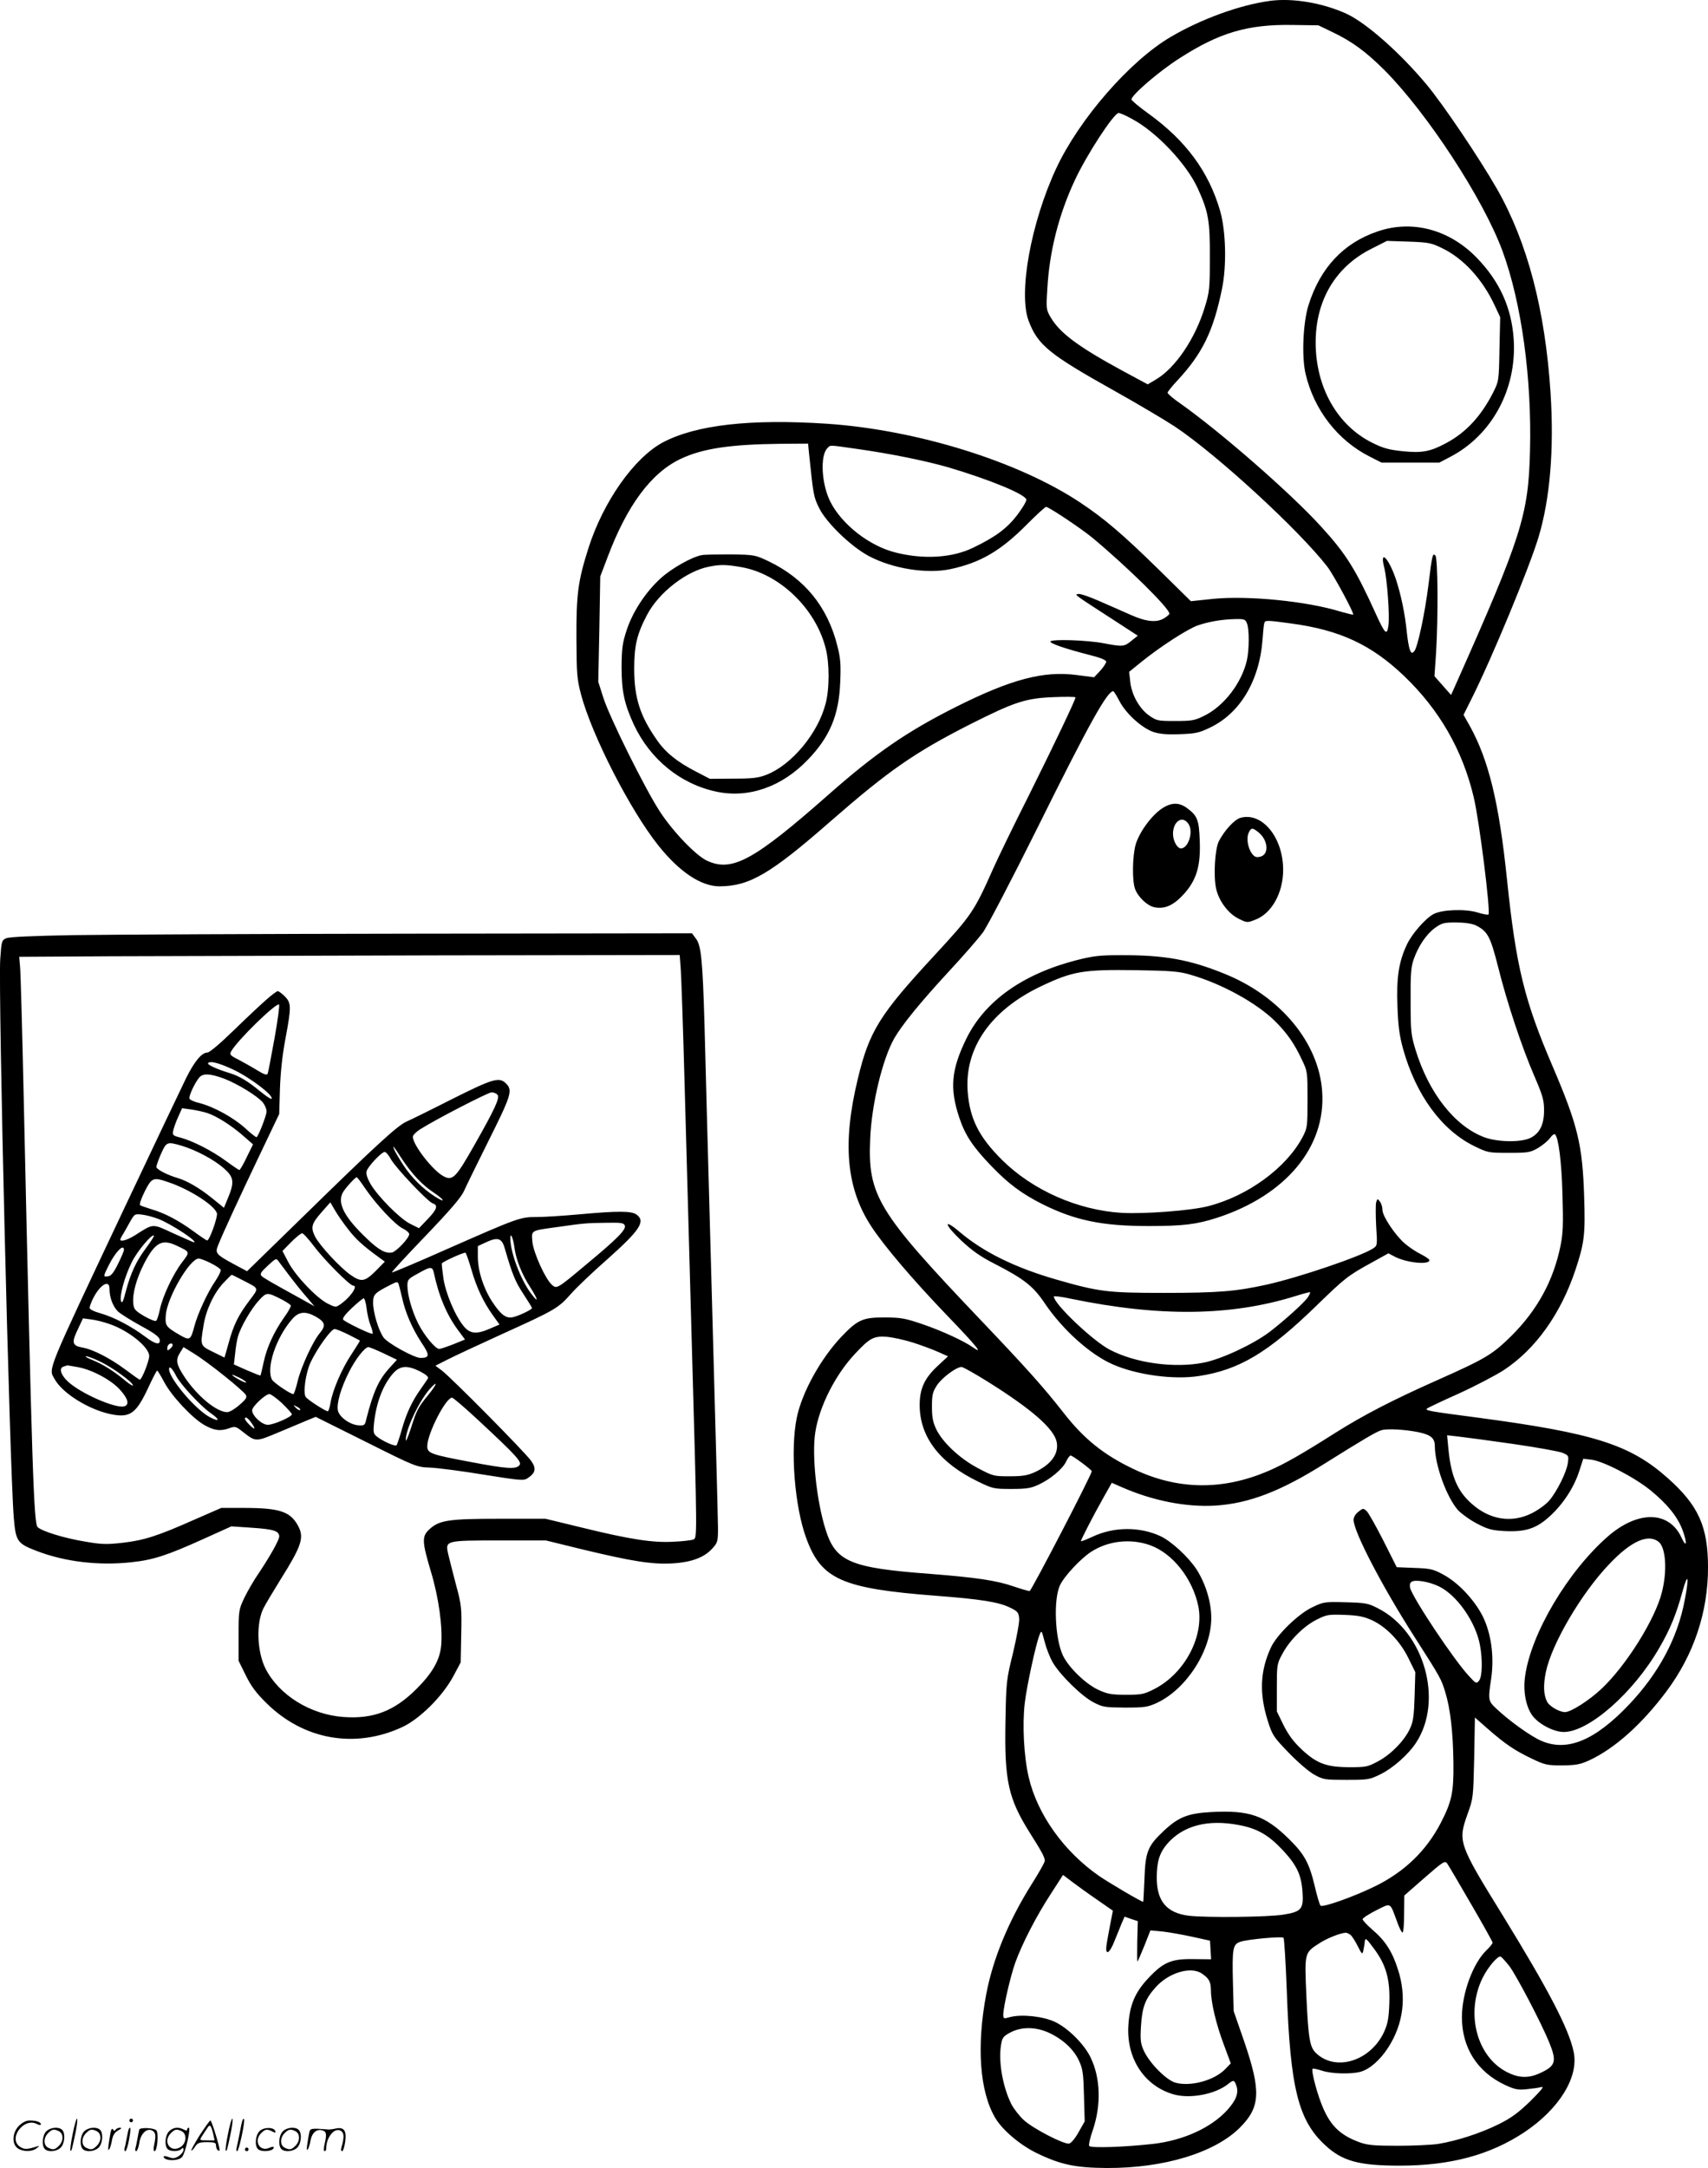 <svg version="1.0" xmlns="http://www.w3.org/2000/svg"
  viewBox="0 0 945.926 1199.826"
 preserveAspectRatio="xMidYMid meet">
<g transform="translate(-0.365,1200.515) scale(0.1,-0.1)"
fill="#000000" stroke="none">
<path d="M7035 12000 c-168 -23 -381 -101 -549 -200 -226 -133 -505 -454 -632
-725 -141 -302 -212 -694 -153 -847 50 -132 114 -184 466 -381 136 -76 291
-168 344 -203 235 -157 685 -571 843 -774 35 -45 150 -259 144 -266 -2 -2 -33
6 -69 16 -187 58 -512 90 -706 71 l-124 -13 -182 179 c-193 189 -298 279 -431
367 -343 228 -904 402 -1401 436 -425 28 -726 -6 -910 -103 -159 -85 -331
-328 -413 -587 -57 -180 -67 -253 -66 -495 1 -203 3 -227 26 -315 61 -227 271
-637 427 -833 117 -147 237 -227 340 -227 166 1 281 68 618 363 320 279 463
378 768 533 248 125 309 145 463 151 67 3 122 2 122 -1 0 -14 -118 -261 -260
-546 -82 -162 -169 -342 -195 -400 -106 -239 -120 -259 -326 -482 -303 -327
-361 -419 -424 -681 -87 -357 -65 -607 74 -819 70 -107 225 -290 419 -492 164
-170 205 -221 145 -178 -53 37 -175 93 -281 129 -94 32 -119 37 -207 37 -122
1 -151 -12 -240 -105 -117 -123 -220 -310 -249 -451 -36 -177 -12 -490 53
-666 83 -227 197 -278 716 -318 251 -19 351 -35 413 -66 42 -20 47 -27 50 -60
2 -20 -14 -105 -34 -190 -37 -150 -38 -158 -42 -385 -6 -323 16 -422 135 -611
66 -104 83 -136 83 -155 0 -8 -32 -65 -72 -128 -129 -205 -215 -414 -252 -608
-55 -289 -37 -540 49 -686 39 -67 137 -150 229 -195 134 -65 216 -82 391 -83
315 -1 596 84 736 224 113 113 117 201 24 474 l-59 170 -4 153 c-5 195 -1 217
41 231 42 14 230 31 239 22 4 -4 12 -135 18 -291 19 -542 64 -720 213 -857 95
-88 186 -113 413 -113 280 0 500 59 690 185 193 129 302 305 273 444 -26 127
-139 343 -393 756 -245 396 -249 409 -195 560 32 89 32 92 37 312 l4 223 73
-64 c95 -83 148 -119 243 -164 71 -34 84 -37 167 -37 76 1 99 5 148 27 143 66
293 200 430 383 151 202 230 438 230 685 0 227 -53 344 -223 495 -209 186
-409 249 -1055 335 -268 35 -290 39 -278 50 4 4 84 42 176 83 92 42 205 101
251 131 175 116 313 310 394 551 50 150 56 196 49 408 -9 286 -35 394 -173
717 -158 367 -204 555 -254 1035 -44 428 -102 664 -206 852 l-35 62 44 88
c112 223 318 720 371 894 64 212 87 486 67 799 -30 461 -128 834 -297 1130
-98 171 -301 472 -392 580 -145 173 -327 334 -437 387 -131 61 -302 91 -430
73z m349 -173 c107 -51 185 -108 289 -212 237 -239 544 -709 651 -997 106
-287 164 -707 153 -1113 -9 -351 -47 -471 -411 -1288 l-26 -58 -46 52 -46 52
9 131 c12 199 10 523 -4 537 -15 15 -18 3 -38 -160 -20 -163 -61 -351 -79
-370 -13 -13 -16 -12 -25 10 -5 14 -12 56 -16 94 -10 104 -33 211 -61 296 -41
119 -91 167 -64 62 16 -64 31 -266 23 -320 -8 -57 -19 -46 -67 59 -114 252
-167 337 -305 488 -167 184 -555 523 -783 684 -38 26 -68 52 -68 58 0 5 24 35
53 66 139 149 200 273 248 507 27 129 22 321 -10 433 -63 217 -189 388 -395
537 -53 38 -96 74 -96 80 0 24 152 155 265 227 220 142 378 189 625 185 l145
-2 79 -38z m-1113 -479 c135 -71 302 -247 365 -383 60 -131 69 -180 68 -385 0
-172 -2 -191 -28 -275 -53 -175 -164 -338 -272 -401 l-44 -26 -143 77 c-243
132 -343 207 -394 293 -25 42 -26 48 -19 158 11 206 63 410 151 599 65 141
217 374 244 375 7 0 40 -14 72 -32z m-1787 -1850 c24 -233 26 -244 56 -304 40
-82 178 -215 277 -267 131 -69 318 -99 448 -72 167 35 281 101 429 251 52 52
98 94 103 94 15 0 195 -120 258 -172 193 -161 425 -389 425 -419 0 -4 -12 -15
-27 -24 -41 -27 -100 -22 -189 18 -44 19 -121 54 -173 76 -52 23 -104 41 -115
39 -23 -4 -32 3 209 -153 l120 -78 -35 -28 c-40 -33 -48 -34 -153 -14 -93 18
-290 24 -296 10 -3 -11 82 -40 222 -76 56 -14 87 -27 87 -36 0 -7 -15 -30 -33
-50 l-34 -36 -94 12 c-184 25 -363 -22 -669 -175 -271 -136 -445 -255 -705
-484 -415 -366 -536 -432 -674 -369 -61 27 -188 159 -261 270 -82 124 -283
529 -316 636 l-27 85 6 292 5 291 40 105 c108 288 242 468 404 545 122 58 275
81 555 84 l152 1 5 -52z m271 22 c183 -26 375 -65 500 -101 230 -68 427 -149
433 -179 1 -8 -21 -46 -50 -84 -56 -74 -120 -122 -245 -182 -115 -56 -273 -66
-428 -27 -147 36 -301 157 -364 284 -48 98 -56 253 -15 294 19 18 1 19 169 -5z
m2155 -966 c13 -33 12 -147 -1 -204 -29 -125 -127 -253 -236 -306 -52 -26 -68
-29 -160 -29 -97 0 -103 1 -145 30 -54 38 -98 116 -105 189 l-6 53 69 56 c107
86 259 184 314 202 64 21 130 32 203 34 53 1 58 -1 67 -25z m242 1 c271 -36
446 -117 629 -292 194 -186 322 -408 384 -668 31 -127 95 -638 82 -651 -2 -3
-31 2 -63 12 -68 20 -194 15 -240 -9 -45 -23 -122 -111 -149 -170 -45 -95 -58
-183 -52 -341 4 -110 11 -162 31 -235 71 -255 213 -449 393 -538 76 -37 79
-38 192 -38 108 0 119 2 163 27 25 15 55 40 66 55 11 16 24 25 28 20 19 -19
36 -150 41 -332 5 -167 3 -215 -11 -285 -39 -191 -127 -353 -270 -496 -105
-104 -145 -128 -406 -244 -250 -111 -413 -195 -567 -292 -191 -121 -289 -177
-374 -213 -253 -109 -502 -106 -745 9 -167 79 -278 168 -392 315 -109 139
-200 241 -462 516 -568 596 -621 685 -607 999 8 192 69 443 134 556 43 74 142
196 298 365 82 88 167 186 191 218 24 32 160 293 303 580 287 579 387 757 420
757 3 0 19 -25 35 -56 37 -70 124 -148 188 -170 35 -11 75 -15 146 -12 85 3
106 7 166 36 167 79 275 259 292 489 3 43 7 84 10 91 4 15 14 15 146 -3z
m1023 -1670 c67 -33 82 -60 125 -229 49 -197 132 -447 202 -608 46 -107 53
-132 53 -188 0 -78 -24 -127 -75 -152 -51 -26 -182 -24 -255 3 -164 61 -308
244 -382 485 -25 82 -27 103 -27 269 -1 148 2 189 17 231 26 74 70 139 118
174 38 27 49 30 116 30 47 0 87 -6 108 -15z m-3115 -2310 c47 -15 109 -38 140
-52 l54 -24 -56 -52 c-75 -69 -102 -129 -101 -222 2 -174 112 -317 323 -419
82 -40 88 -41 185 -41 83 0 108 4 149 23 66 30 134 87 154 128 8 19 20 34 25
34 11 0 117 -79 117 -87 0 -19 -335 -663 -344 -663 -7 0 -46 11 -87 25 -98 34
-210 50 -464 70 -442 33 -523 67 -579 245 -50 158 -77 412 -57 539 22 143 112
320 221 435 81 87 103 98 175 93 33 -3 98 -17 145 -32z m415 -217 c246 -154
367 -261 381 -334 12 -65 -31 -124 -121 -166 -40 -18 -67 -23 -140 -23 -87 0
-92 1 -175 45 -99 52 -195 141 -231 215 -19 40 -24 66 -24 126 0 66 4 81 28
118 28 42 107 101 136 101 8 0 74 -37 146 -82z m2385 -279 c69 -15 90 -33 90
-77 1 -105 64 -280 128 -354 18 -19 64 -53 104 -74 63 -33 84 -38 154 -42 117
-6 177 14 252 83 74 68 133 159 162 249 l22 68 44 -5 c65 -7 238 -96 329 -170
91 -74 148 -144 176 -217 28 -74 24 -107 -5 -44 -69 149 -242 151 -409 5 -221
-194 -424 -535 -457 -772 -12 -82 4 -168 40 -218 35 -47 118 -91 174 -91 139
0 386 217 529 465 60 103 94 186 128 310 31 113 39 88 13 -45 -39 -210 -144
-405 -308 -578 -189 -199 -343 -263 -486 -201 -57 24 -177 110 -247 176 -48
45 -49 48 -31 168 18 124 0 251 -47 346 -47 92 -136 186 -218 230 -55 30 -72
34 -160 37 l-98 4 -74 147 c-41 81 -83 155 -93 164 -18 16 -20 16 -45 -4 -16
-12 -27 -30 -27 -45 0 -64 157 -366 335 -644 151 -236 150 -236 173 -310 28
-91 43 -221 45 -390 2 -165 -9 -215 -71 -335 -80 -153 -199 -267 -357 -346
-119 -59 -296 -122 -308 -110 -5 5 -20 55 -33 112 -30 125 -57 174 -144 259
-131 128 -217 158 -427 147 -131 -7 -183 -28 -265 -105 -87 -82 -101 -114
-106 -263 -3 -71 -6 -129 -7 -129 -10 0 -184 102 -244 143 -195 135 -342 341
-390 546 -27 115 -36 292 -22 411 12 99 61 323 81 375 12 30 12 30 29 -35 9
-36 29 -87 45 -115 41 -70 160 -187 226 -221 52 -27 63 -28 175 -29 109 0 125
3 176 26 164 77 301 290 301 470 0 88 -31 189 -81 268 -45 69 -141 158 -203
186 -115 52 -257 51 -375 -5 -35 -16 -63 -27 -63 -24 0 8 71 146 122 236 l49
87 55 -24 c171 -75 356 -112 520 -102 185 12 361 79 605 233 219 137 282 174
313 184 33 10 133 4 206 -11z m524 -65 c131 -19 254 -41 273 -49 34 -14 35
-17 30 -54 -6 -51 -60 -159 -103 -210 -19 -22 -62 -53 -96 -70 -113 -57 -236
-37 -337 55 -77 69 -112 153 -126 303 l-7 73 63 -7 c35 -4 171 -22 303 -41z
m806 -542 c39 -32 48 -158 18 -277 -37 -151 -200 -410 -336 -537 -68 -64 -169
-128 -201 -128 -31 0 -86 32 -99 57 -20 38 -22 93 -7 165 32 155 196 435 351
597 120 127 216 170 274 123z m-2818 -18 c125 -44 236 -184 268 -337 34 -167
-75 -373 -243 -459 -57 -29 -70 -32 -157 -32 -81 0 -103 4 -153 27 -70 32
-164 123 -196 189 -45 94 -54 311 -17 390 24 51 117 150 174 186 93 60 217 74
324 36z m1598 -227 c101 -47 206 -197 230 -326 15 -81 13 -174 -5 -197 -15
-18 -17 -17 -58 28 -82 88 -310 430 -324 486 -3 15 -1 28 8 33 20 14 96 1 149
-24z m-1105 -1322 c101 -19 163 -54 242 -138 78 -84 103 -135 110 -230 7 -97
-5 -112 -107 -128 -88 -14 -425 -17 -522 -6 -123 15 -178 81 -178 210 0 89 15
137 57 187 88 102 225 138 398 105z m1285 -436 c66 -113 120 -210 120 -215 0
-5 -15 -24 -34 -42 -75 -72 -136 -239 -136 -370 0 -169 85 -303 238 -375 54
-25 71 -29 120 -24 31 3 68 8 82 12 18 5 1 -16 -61 -78 -70 -67 -105 -93 -180
-130 -98 -48 -227 -90 -332 -107 -34 -5 -133 -10 -220 -10 -128 0 -167 3 -210
18 -115 41 -172 98 -218 222 -27 70 -54 179 -46 186 3 3 26 -2 51 -10 52 -18
163 -21 216 -6 49 14 107 64 152 134 84 130 103 281 54 431 -31 99 -71 161
-142 221 -30 26 -54 52 -54 58 0 6 34 28 75 49 85 42 75 47 115 -60 12 -35 26
-63 31 -63 5 0 9 46 9 103 l1 102 112 98 c102 89 113 96 125 80 7 -10 67 -111
132 -224z m-2075 26 l92 -64 -18 -93 c-10 -51 -19 -103 -19 -116 0 -40 23 -19
47 44 13 32 31 75 39 96 l16 36 37 -13 36 -12 -3 -112 c-1 -61 -1 -111 1 -111
2 0 19 39 38 86 l34 86 65 -6 c36 -4 110 -17 165 -29 l100 -22 3 -52 3 -51
-98 1 c-123 2 -167 -17 -252 -108 -71 -76 -101 -146 -108 -256 -13 -184 88
-339 252 -385 91 -25 227 1 298 56 32 26 36 25 47 -5 16 -41 0 -83 -50 -138
-89 -97 -240 -166 -405 -186 -156 -18 -351 -25 -359 -12 -4 6 5 46 20 88 47
139 43 288 -13 403 -36 74 -127 164 -200 197 -66 30 -183 42 -246 25 -35 -10
-37 -9 -37 14 0 40 40 214 67 289 38 104 116 256 195 377 l69 107 46 -35 c25
-19 87 -64 138 -99z m1407 -197 c9 -7 27 -35 41 -63 23 -46 26 -48 31 -25 3
14 7 36 8 50 3 23 8 19 51 -39 68 -91 90 -172 85 -304 -3 -83 -9 -112 -29
-157 -75 -161 -267 -221 -376 -118 -35 33 -43 76 -54 310 -11 249 -12 245 72
299 43 28 115 56 145 58 5 1 17 -5 26 -11z m881 -174 c40 -53 178 -317 221
-423 43 -106 35 -130 -54 -170 -61 -28 -115 -26 -177 5 -172 85 -235 330 -137
526 29 57 82 120 98 115 6 -2 28 -26 49 -53z m-1703 -41 c40 -27 49 -45 50
-91 0 -69 29 -189 71 -301 l39 -105 -31 -32 c-60 -62 -191 -98 -275 -75 -51
14 -145 109 -176 178 -18 40 -20 60 -15 139 6 99 23 146 78 208 73 84 198 121
259 79z m-842 -330 c75 -36 135 -92 163 -156 20 -44 23 -72 26 -192 l4 -140
-34 -60 c-20 -36 -42 -61 -53 -63 -30 -4 -199 83 -250 130 -25 23 -56 63 -69
88 -47 94 -72 231 -58 324 7 45 12 51 52 73 63 33 144 32 219 -4z M7632 10724
c-188 -64 -317 -201 -382 -409 -30 -97 -38 -283 -16 -378 47 -201 179 -370
356 -459 l65 -33 160 0 160 0 61 32 c230 120 368 374 351 648 -11 176 -78 324
-207 456 -152 155 -357 209 -548 143z m358 -92 c118 -57 223 -171 291 -316
l31 -66 -4 -178 c-3 -176 -4 -177 -35 -239 -67 -132 -152 -223 -262 -281 -86
-46 -132 -55 -239 -44 -76 8 -107 16 -169 47 -193 96 -313 307 -313 555 0 234
111 420 310 519 l85 43 120 -4 c110 -4 125 -7 185 -36z M3890 8933 c-55 -10
-168 -74 -227 -128 -83 -75 -156 -186 -189 -288 -23 -70 -27 -99 -28 -202 0
-135 15 -205 68 -320 90 -192 258 -329 457 -371 178 -38 362 26 506 176 122
126 173 247 180 431 4 96 2 130 -16 200 -54 216 -181 372 -381 468 -74 35 -77
36 -210 38 -74 0 -146 -1 -160 -4z m222 -67 c210 -38 408 -228 464 -447 22
-83 22 -226 0 -308 -42 -164 -187 -338 -326 -393 -46 -18 -76 -22 -185 -22
l-130 -1 -75 39 c-104 53 -170 106 -217 174 -95 135 -127 235 -127 397 0 126
15 191 71 297 64 123 218 243 343 267 64 13 95 12 182 -3z M6439 7531 c-59
-40 -125 -130 -146 -200 -18 -65 -20 -201 -3 -246 17 -45 69 -94 108 -101 57
-11 105 11 161 72 71 78 95 156 89 299 -4 111 -13 136 -69 177 -45 34 -88 33
-140 -1z m147 -86 c28 -43 -1 -135 -42 -135 -21 0 -44 42 -44 80 0 71 53 105
86 55z M6873 7479 c-33 -10 -87 -68 -119 -129 -22 -44 -31 -193 -15 -264 16
-69 68 -138 126 -166 45 -22 47 -22 90 -5 91 34 155 148 155 276 0 180 -117
322 -237 288z m99 -79 c55 -43 62 -124 11 -136 -20 -5 -31 -2 -44 15 -24 30
-34 87 -20 117 13 29 21 30 53 4z M5964 6691 c-297 -77 -506 -226 -608 -433
-84 -171 -94 -276 -40 -437 32 -97 75 -162 177 -268 95 -99 169 -154 284 -212
181 -90 330 -121 588 -121 192 0 265 9 380 46 380 124 603 392 581 699 -18
269 -230 525 -538 650 -196 80 -336 105 -578 104 -115 0 -151 -4 -246 -28z
m632 -80 c175 -50 370 -158 471 -259 64 -64 105 -122 146 -210 32 -66 32 -68
32 -222 0 -149 -1 -157 -27 -207 -90 -171 -304 -327 -523 -383 -96 -25 -355
-44 -480 -37 -243 15 -492 125 -661 292 -128 127 -179 227 -191 377 -19 242
127 452 406 585 178 84 233 93 526 89 196 -3 240 -7 301 -25z M7625 5351 c-3
-12 -3 -71 0 -130 7 -108 7 -109 -17 -125 -67 -44 -409 -160 -588 -200 -173
-38 -268 -46 -573 -46 -309 0 -358 6 -597 75 -225 65 -400 151 -530 261 -94
80 -89 45 7 -46 60 -56 106 -89 185 -129 164 -84 215 -125 278 -219 98 -145
250 -282 375 -337 133 -59 338 -87 479 -65 222 34 382 129 646 385 162 157
176 169 309 242 l94 52 36 -19 c67 -34 191 -46 191 -19 0 5 -21 20 -47 33 -27
13 -67 40 -90 60 -54 47 -123 151 -123 185 0 15 -6 36 -14 46 -13 18 -14 18
-21 -4z m-378 -525 c-19 -29 -130 -129 -212 -192 -92 -69 -265 -150 -365 -170
-163 -32 -378 -3 -521 72 -95 50 -309 254 -309 294 0 4 42 -1 93 -12 494 -102
889 -97 1247 15 41 13 77 22 79 21 2 -2 -3 -14 -12 -28z M7271 3110 c-78 -37
-197 -153 -229 -223 -60 -130 -65 -254 -17 -406 25 -79 32 -89 116 -176 49
-51 112 -105 141 -121 51 -28 59 -29 178 -29 121 0 128 1 191 32 68 34 152
108 194 172 155 233 47 616 -211 746 -54 28 -69 30 -179 33 -116 3 -122 2
-184 -28z m332 -72 c79 -37 155 -116 201 -210 l38 -77 -4 -133 c-3 -106 -8
-142 -25 -178 -30 -66 -103 -142 -175 -181 -59 -32 -69 -34 -158 -34 -129 0
-183 20 -266 97 -47 44 -74 81 -102 136 l-37 76 0 130 c0 125 1 134 29 185 40
77 118 155 190 192 58 29 66 30 156 27 77 -3 106 -9 153 -30z M410 6830 c-226
-4 -354 -10 -371 -17 -26 -11 -27 -16 -34 -115 -12 -182 52 -2816 75 -3092 11
-132 19 -143 129 -185 155 -59 338 -81 519 -62 124 13 198 37 402 129 l155 70
118 -8 c117 -8 147 -18 147 -48 0 -19 -48 -105 -112 -201 -28 -40 -64 -103
-82 -140 -30 -64 -31 -70 -31 -206 l0 -141 39 -79 c30 -61 57 -98 115 -155
205 -203 489 -254 750 -134 99 45 227 173 286 284 l40 75 3 155 c3 148 2 160
-29 275 -17 66 -37 142 -43 169 -17 76 -17 76 285 76 l256 0 204 -50 c275 -66
382 -83 495 -77 108 6 179 33 224 84 28 31 30 39 30 111 0 42 -16 637 -35
1322 -19 685 -37 1349 -40 1475 -10 340 -18 426 -46 464 l-23 31 -1540 -2
c-848 -1 -1696 -5 -1886 -8z m3364 -192 c3 -46 13 -328 21 -628 8 -300 26
-949 40 -1442 31 -1095 30 -1074 8 -1083 -10 -4 -59 -10 -108 -12 -114 -7
-243 13 -508 78 l-202 49 -255 0 c-284 0 -334 -8 -389 -59 -42 -39 -40 -68 9
-233 43 -142 66 -306 57 -409 -7 -80 -48 -152 -136 -240 -123 -123 -239 -168
-405 -156 -183 13 -357 121 -432 268 -47 94 -53 251 -11 334 11 22 54 94 95
160 115 183 131 230 98 293 -43 82 -102 102 -303 102 l-124 0 -149 -65 c-205
-91 -278 -114 -398 -128 -90 -10 -117 -9 -209 7 -115 19 -238 57 -261 80 -21
21 -31 302 -77 2376 -8 366 -17 691 -20 722 l-5 58 513 3 c281 1 1104 3 1828
5 l1317 2 6 -82z M1479 6473 c-30 -26 -111 -102 -181 -170 -74 -72 -134 -123
-146 -123 -31 0 -71 -48 -117 -140 -23 -47 -176 -368 -340 -715 -439 -930
-423 -891 -390 -950 42 -79 188 -170 311 -196 108 -22 141 1 210 149 23 50 45
92 48 92 3 0 20 -28 38 -62 41 -78 156 -201 223 -239 54 -31 90 -36 141 -17
29 10 35 9 70 -19 76 -59 71 -59 207 -2 67 28 139 58 160 67 l39 16 279 -139
c278 -139 279 -139 357 -142 42 -2 175 -19 295 -39 202 -32 220 -34 242 -20
44 29 50 53 22 94 -27 42 -444 463 -497 503 l-35 26 65 33 c35 18 172 82 304
142 296 134 311 143 382 223 31 35 122 122 201 191 182 162 214 211 161 248
-28 20 -104 20 -313 1 -88 -8 -195 -15 -237 -15 -94 0 -102 -3 -502 -179 -164
-73 -300 -130 -302 -128 -3 2 81 93 186 202 137 143 197 213 213 248 12 27 72
150 134 274 127 254 136 282 102 319 -39 41 -69 33 -301 -83 -118 -60 -232
-116 -253 -125 -50 -22 -169 -131 -568 -521 l-315 -307 -75 40 c-96 52 -103
60 -86 102 23 60 125 280 233 506 l106 222 4 138 c3 89 13 186 30 276 34 181
33 200 -3 237 -16 16 -34 29 -39 29 -5 0 -34 -21 -63 -47z m45 -214 c-18 -100
-35 -188 -38 -196 -4 -9 -19 -5 -58 19 -29 18 -76 44 -104 59 -46 23 -50 28
-40 46 35 62 248 269 265 259 4 -3 -7 -87 -25 -187z m-229 -173 c97 -46 228
-146 212 -162 -3 -3 -33 17 -67 45 -61 51 -112 81 -160 96 -73 22 -130 48
-124 56 9 15 60 2 139 -35z m-51 -50 c76 -29 188 -98 216 -133 11 -14 20 -36
20 -49 0 -20 -42 -130 -55 -142 -2 -3 -32 20 -65 51 -66 59 -174 118 -253 138
-27 6 -51 17 -54 24 -5 14 30 89 55 118 21 23 60 21 136 -7z m1515 -90 c14
-16 -15 -79 -127 -276 -103 -182 -121 -201 -171 -175 -59 30 -171 174 -171
219 0 9 18 27 40 41 88 56 376 204 396 205 12 0 27 -6 33 -14z m-1606 -101
c53 -18 133 -69 197 -125 l55 -48 -35 -71 c-18 -39 -37 -71 -41 -71 -3 0 -37
23 -75 51 -75 55 -184 111 -253 129 -40 10 -43 14 -38 38 3 15 15 49 27 75
l22 49 51 -7 c29 -4 69 -13 90 -20z m-142 -181 c79 -24 177 -76 232 -124 56
-49 60 -76 24 -163 l-23 -56 -68 55 c-67 54 -136 94 -186 109 -62 18 -120 49
-120 62 0 9 12 42 26 74 30 66 33 67 115 43z m1217 -70 c56 -85 114 -147 178
-189 61 -41 68 -61 7 -22 -68 43 -131 106 -176 175 -24 37 -47 76 -51 87 -10
27 -3 18 42 -51z m-59 -5 c28 -49 205 -236 232 -244 30 -10 23 -33 -29 -87
l-48 -50 -50 25 c-57 29 -178 151 -219 221 -17 30 -25 54 -21 69 6 26 83 107
100 107 7 0 23 -18 35 -41z m-142 -162 c60 -88 166 -201 208 -221 19 -9 35
-23 35 -31 0 -21 -69 -94 -94 -101 -35 -8 -73 12 -138 74 -125 118 -167 196
-137 255 12 24 70 87 78 87 4 0 25 -29 48 -63z m-1086 34 c114 -39 250 -126
264 -170 6 -19 -41 -151 -54 -151 -3 0 -38 23 -76 51 -82 60 -160 101 -233
122 -29 9 -57 19 -62 22 -6 3 5 36 25 76 40 79 47 81 136 50z m991 -259 c42
-55 83 -92 174 -158 l29 -21 -51 -52 c-60 -59 -79 -63 -138 -22 -58 40 -171
162 -197 212 -26 52 -21 71 37 137 l47 53 26 -44 c14 -25 47 -72 73 -105z
m-1048 56 c69 -27 222 -128 193 -128 -2 0 -52 22 -112 49 -121 56 -109 56
-212 -9 -42 -27 -83 -39 -83 -25 0 3 6 16 14 28 7 12 25 43 39 69 26 46 27 46
69 41 24 -3 65 -14 92 -25z m2580 -35 c9 -22 -44 -75 -208 -211 -168 -141
-169 -141 -196 -117 -37 33 -103 180 -108 239 -5 63 -11 60 135 80 147 21 164
23 274 24 82 2 98 -1 103 -15z m-1721 -115 c54 -73 198 -218 217 -218 30 0
-20 -70 -77 -107 -19 -13 -26 -12 -65 8 -61 31 -177 152 -217 228 l-33 63 48
49 c27 27 54 49 61 49 7 0 36 -33 66 -72z m-930 -9 c-55 -73 -86 -140 -113
-242 -14 -55 -20 -67 -26 -53 -10 27 19 134 59 215 29 60 112 159 123 148 3
-2 -17 -33 -43 -68z m2040 0 c9 -66 41 -147 88 -219 44 -69 47 -91 5 -35 -59
77 -117 231 -116 309 1 35 16 -2 23 -55z m-55 1 c43 -148 59 -187 103 -254 27
-41 49 -77 49 -80 0 -8 -70 -42 -104 -50 -39 -10 -69 13 -117 86 -49 76 -79
171 -79 249 l0 58 43 20 c66 31 89 25 105 -29z m-1813 10 c72 -34 72 -32 26
-92 -50 -66 -107 -188 -122 -260 -6 -29 -15 -57 -20 -62 -4 -5 -33 6 -66 25
-51 30 -58 39 -61 69 -6 55 17 139 60 223 61 117 99 138 183 97z m-295 -22 c0
-7 -15 -42 -33 -78 -23 -47 -38 -66 -54 -68 -29 -4 -29 -3 3 61 37 74 84 122
84 85z m1925 -111 c28 -98 66 -178 119 -252 l36 -50 -51 -22 c-74 -33 -111
-30 -145 10 -48 56 -103 185 -115 270 -6 43 -10 79 -8 81 17 15 126 63 131 58
4 -4 19 -47 33 -95z m-1445 38 c27 -13 52 -30 55 -36 4 -6 -9 -34 -28 -62 -43
-62 -99 -183 -117 -252 -20 -76 -25 -80 -79 -49 -79 46 -84 52 -79 112 8 98
133 312 182 312 9 0 39 -11 66 -25z m438 -72 c26 -34 67 -86 92 -114 l45 -53
-70 39 c-176 97 -211 117 -223 129 -10 10 -4 21 34 56 45 42 48 43 61 24 8
-10 35 -47 61 -81z m798 20 c28 -132 72 -235 135 -320 l38 -51 -64 -26 c-36
-14 -71 -26 -79 -26 -21 0 -82 73 -116 140 -34 68 -60 157 -60 210 0 33 4 38
58 67 70 40 80 40 88 6z m-1058 -43 c93 -48 91 -40 38 -111 -63 -83 -89 -137
-116 -236 l-23 -81 -63 31 c-72 35 -72 34 -53 147 13 84 56 177 109 234 24 25
44 46 47 46 2 0 29 -13 61 -30z m865 -27 c3 -10 11 -42 18 -72 18 -82 56 -168
106 -245 48 -71 47 -85 -4 -86 -35 0 -182 81 -205 113 -28 39 -58 139 -58 192
0 46 7 54 95 99 38 20 43 20 48 -1z m-1603 -20 c0 -49 19 -98 47 -126 16 -14
73 -50 128 -80 72 -39 101 -60 103 -76 5 -32 -24 -26 -82 18 -75 56 -172 107
-243 127 -39 11 -63 23 -63 31 0 8 9 32 20 54 39 76 90 105 90 52z m959 -62
c22 -12 42 -25 45 -30 3 -4 -13 -34 -35 -64 -58 -82 -98 -169 -115 -250 -9
-39 -16 -73 -18 -74 -1 -2 -35 12 -75 29 l-72 32 7 61 c3 33 10 76 16 95 16
55 76 157 117 200 42 45 44 45 130 1z m465 -46 c3 -30 13 -73 22 -95 9 -23 14
-43 11 -46 -6 -6 -145 61 -162 77 -7 7 9 29 47 65 31 29 61 54 66 54 5 0 12
-25 16 -55z m-279 -48 c49 -28 54 -48 21 -88 -40 -47 -105 -189 -124 -268 -9
-39 -20 -71 -24 -71 -16 0 -109 63 -118 80 -34 64 23 234 112 335 36 42 74 46
133 12z m-1146 -39 c105 -35 221 -128 221 -177 0 -28 -41 -131 -52 -131 -4 0
-39 25 -79 55 -86 64 -181 113 -241 123 -55 10 -59 28 -22 103 l27 58 46 -6
c25 -3 70 -14 100 -25z m1325 -59 c33 -17 62 -32 63 -33 1 -1 -20 -35 -47 -76
-53 -79 -105 -200 -116 -269 -4 -23 -10 -43 -14 -46 -7 -4 -110 61 -123 79
-16 22 -1 130 26 190 36 77 114 186 134 186 8 0 43 -14 77 -31z m-974 -58 c0
-5 -7 -14 -15 -21 -12 -10 -15 -10 -15 2 0 8 3 18 7 21 9 10 23 9 23 -2z m287
-171 c59 -47 111 -93 117 -103 9 -15 4 -24 -34 -57 -25 -22 -55 -40 -68 -40
-58 0 -165 88 -236 194 -46 70 -51 94 -26 134 l20 32 60 -37 c34 -21 109 -76
167 -123z m882 125 l73 -35 -40 -44 c-61 -66 -92 -135 -130 -286 -7 -32 -11
-35 -41 -33 -47 2 -108 45 -116 82 -8 39 16 123 61 212 36 72 88 139 108 139
6 0 45 -16 85 -35z m-1571 -45 c68 -32 182 -115 182 -132 0 -5 -21 8 -47 30
-62 51 -121 88 -181 112 -26 10 -40 19 -32 19 8 1 43 -12 78 -29z m-122 -31
c80 -15 186 -72 234 -127 42 -47 51 -79 24 -89 -44 -17 -246 71 -316 138 -40
38 -49 75 -20 82 9 3 17 5 18 6 0 0 27 -4 60 -10z m544 -50 c25 -47 134 -165
190 -204 53 -37 51 -51 -2 -24 -79 40 -228 215 -228 267 0 22 19 3 40 -39z
m1351 26 c32 -17 47 -30 43 -38 -4 -7 -22 -32 -39 -57 -48 -67 -81 -136 -106
-226 -12 -43 -26 -83 -29 -87 -8 -9 -83 25 -113 51 -15 13 -17 25 -12 71 13
117 50 212 106 276 39 43 78 46 150 10z m-964 -61 c-5 -5 -77 35 -77 42 0 3
18 -5 41 -16 23 -12 39 -24 36 -26z m1009 -68 c-58 -71 -64 -83 -97 -186 -15
-47 -28 -76 -28 -65 -2 56 72 213 131 281 49 55 44 31 -6 -30z m-810 -47 c30
-29 54 -56 54 -61 0 -14 -101 -58 -133 -58 -33 0 -87 50 -87 80 0 21 73 90 96
90 8 0 40 -23 70 -51z m1086 -93 c213 -198 244 -232 228 -250 -19 -23 -69 -20
-274 19 -219 41 -236 48 -236 87 0 68 102 268 137 268 7 0 72 -56 145 -124z
m-986 56 c-4 -3 -14 2 -24 12 -16 18 -16 18 6 6 13 -6 21 -14 18 -18z m-279
-59 c32 -42 35 -57 4 -29 -29 28 -39 46 -25 46 4 0 13 -8 21 -17z M406 194
c-10 -47 -15 -88 -12 -91 5 -6 9 7 30 110 7 37 10 67 6 67 -4 0 -15 -39 -24
-86z M720 270 c0 -5 5 -10 10 -10 6 0 10 5 10 10 0 6 -4 10 -10 10 -5 0 -10
-4 -10 -10z M1266 194 c-10 -47 -15 -88 -12 -91 5 -6 9 7 30 110 7 37 10 67 6
67 -4 0 -15 -39 -24 -86z M1346 269 c-3 -8 -10 -41 -16 -74 -6 -33 -14 -68
-16 -77 -3 -10 -1 -18 3 -18 10 0 46 171 38 178 -2 3 -7 -1 -9 -9z M109 241
c-38 -38 -41 -101 -7 -125 29 -20 79 -20 104 0 18 14 18 15 1 10 -53 -17 -69
-17 -92 -2 -69 45 21 166 94 126 12 -6 21 -7 21 -1 0 12 -25 21 -62 21 -19 0
-39 -10 -59 -29z M1110 189 c-28 -45 -49 -83 -47 -85 2 -3 12 7 21 21 14 21
24 25 66 25 43 0 50 -3 50 -19 0 -11 5 -23 10 -26 6 -3 10 -3 10 1 0 20 -44
164 -51 164 -4 0 -30 -37 -59 -81z m75 4 l7 -33 -42 0 c-42 0 -42 0 -28 23 8
12 21 32 29 44 15 25 22 18 34 -34z M260 210 c-22 -22 -27 -79 -8 -98 19 -19
66 -14 88 8 22 22 27 79 8 98 -19 19 -66 14 -88 -8z m71 0 c25 -14 25 -54 -1
-80 -23 -23 -33 -24 -61 -10 -25 14 -25 54 1 80 23 23 33 24 61 10z M470 210
c-22 -22 -27 -79 -8 -98 19 -19 66 -14 88 8 22 22 27 79 8 98 -19 19 -66 14
-88 -8z m71 0 c25 -14 25 -54 -1 -80 -23 -23 -33 -24 -61 -10 -25 14 -25 54 1
80 23 23 33 24 61 10z M616 204 c-3 -16 -8 -47 -11 -69 -8 -51 10 -26 19 27 5
27 15 42 34 53 18 10 22 14 10 15 -9 0 -20 -5 -24 -11 -5 -8 -9 -8 -14 1 -5 8
-10 3 -14 -16z M717 223 c-2 -4 -7 -26 -11 -48 -4 -22 -9 -48 -12 -57 -3 -10
-1 -18 4 -18 4 0 14 28 20 62 11 58 10 81 -1 61z M775 220 c-1 -3 -5 -23 -9
-45 -4 -22 -9 -48 -12 -57 -3 -10 -1 -18 4 -18 5 0 13 20 17 45 7 53 44 87 74
68 17 -11 19 -28 8 -80 -4 -18 -3 -33 2 -33 16 0 24 99 11 115 -12 14 -87 18
-95 5z M940 210 c-22 -22 -27 -79 -8 -98 15 -15 61 -15 76 0 9 9 12 8 12 -5 0
-9 -12 -24 -26 -34 -21 -13 -32 -15 -55 -6 -16 6 -29 8 -29 3 0 -24 81 -27
102 -2 18 19 50 162 37 162 -5 0 -9 -5 -9 -10 0 -7 -6 -7 -19 0 -30 16 -59 12
-81 -10z m71 0 c29 -16 25 -65 -6 -86 -56 -37 -103 28 -55 76 23 23 33 24 61
10z M1441 211 c-23 -23 -28 -80 -9 -99 19 -19 88 -13 88 9 0 5 -11 4 -24 -2
-54 -25 -89 38 -46 81 23 23 33 24 62 9 16 -9 19 -8 16 3 -8 22 -64 22 -87 -1z
M1570 210 c-22 -22 -27 -79 -8 -98 19 -19 66 -14 88 8 22 22 27 79 8 98 -19
19 -66 14 -88 -8z m71 0 c25 -14 25 -54 -1 -80 -23 -23 -33 -24 -61 -10 -25
14 -25 54 1 80 23 23 33 24 61 10z M1716 201 c-3 -14 -8 -44 -11 -66 -8 -51
10 -26 19 27 8 41 35 63 66 53 22 -7 24 -21 11 -77 -5 -22 -5 -38 0 -38 5 0 9
6 9 13 0 68 51 125 85 97 15 -13 15 -35 -1 -92 -3 -10 -1 -18 4 -18 6 0 13 23
17 50 9 63 -5 84 -49 76 -17 -4 -35 -6 -41 -6 -101 8 -104 7 -109 -19z M1360
110 c0 -5 5 -10 10 -10 6 0 10 5 10 10 0 6 -4 10 -10 10 -5 0 -10 -4 -10 -10z"/>
</g>
</svg>
